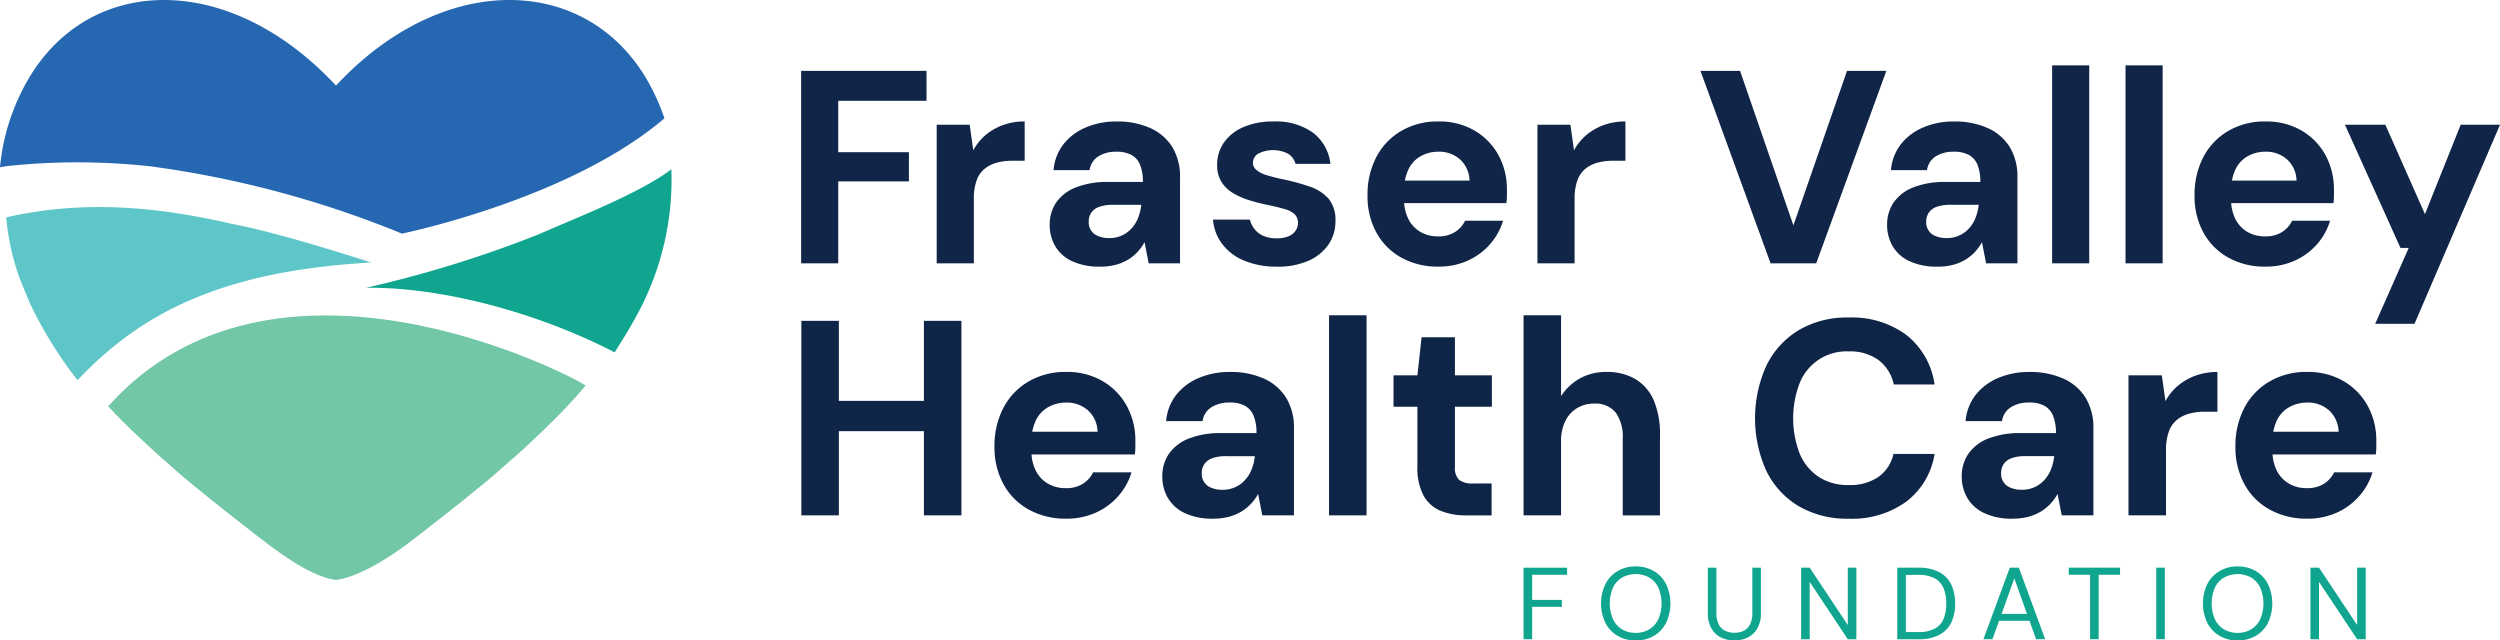 <?xml version="1.0" encoding="UTF-8"?> <svg xmlns="http://www.w3.org/2000/svg" xmlns:xlink="http://www.w3.org/1999/xlink" id="FVHCF-logo_header" width="275.639" height="70.61" viewBox="0 0 275.639 70.61"><defs><clipPath id="clip-path"><rect id="Rectangle_160" data-name="Rectangle 160" width="275.639" height="70.61" fill="none"></rect></clipPath></defs><g id="Group_229" data-name="Group 229" clip-path="url(#clip-path)"><path id="Path_5200" data-name="Path 5200" d="M.737,18.315a73.687,73.687,0,0,1,15.865.026,112.359,112.359,0,0,1,27.713,7.415S62.789,22,73.26,13.041a25.3,25.3,0,0,0-1.186-2.864C65.761-2.786,49.3-3.725,37.044,9.434c-12.256-13.159-28.388-12.22-34.7.743A23.464,23.464,0,0,0,0,18.445c.245-.048.49-.092.737-.13" transform="translate(0 0)" fill="#2667b1"></path><path id="Path_5201" data-name="Path 5201" d="M29.314,156.509h0c-7.493-1.71-15.813-2.709-24.7-.674a26.475,26.475,0,0,0,1.5,6.767l1.055,2.58a44.733,44.733,0,0,0,5.308,8.6c6.7-7.065,15.377-12.025,32.371-12.967,0,0-9.784-3.227-15.533-4.3" transform="translate(-3.929 -131.87)" fill="#5ec6c8"></path><path id="Path_5202" data-name="Path 5202" d="M307.07,126.471c-3.484,2.657-10.745,5.458-14.748,7.22a129.387,129.387,0,0,1-18.93,5.849c8.475-.119,19.154,2.832,27.419,7.113.975-1.516,2.028-3.241,2.906-4.96l.007-.011a31.174,31.174,0,0,0,3.346-15.212" transform="translate(-233.047 -107.807)" fill="#0fa58e"></path><path id="Path_5203" data-name="Path 5203" d="M133.419,243.372c-2.494-1.576-34.555-17.9-52.66,2.307.835.886,1.685,1.746,2.539,2.578h0c.2.2,2.631,2.468,3.395,3.147l.009-.006c1.382,1.242,2.68,2.37,4.036,3.452h0c2.435,2,4.644,3.687,6.346,5.023,4.071,3.2,6.645,4.628,8.8,4.951h0c2.159-.323,5.073-1.754,9.144-4.951,1.7-1.336,3.911-3.028,6.346-5.023h0c1.356-1.082,2.654-2.21,4.036-3.452l.009.006q1.145-1.018,2.3-2.109l.04-.036h0c.768-.726,1.462-1.389,2.127-2.049h0c1.183-1.175,2.276-2.341,3.535-3.839" transform="translate(-68.841 -200.876)" fill="#72c7a7"></path><path id="Path_5204" data-name="Path 5204" d="M598.707,239.709h4.136v21.446h-4.136Zm3.554,8.824h10.662v3.339H602.261Zm9.957-8.824h4.136v21.446h-4.136Z" transform="translate(-510.353 -204.334)" fill="#0f2547"></path><path id="Path_5205" data-name="Path 5205" d="M750.9,294.085a8.346,8.346,0,0,1-4.121-1,7.036,7.036,0,0,1-2.788-2.788,8.4,8.4,0,0,1-1-4.151,9,9,0,0,1,.98-4.274,7.246,7.246,0,0,1,2.773-2.911,8.019,8.019,0,0,1,4.151-1.057,7.76,7.76,0,0,1,4.014,1.011,7.122,7.122,0,0,1,2.665,2.727,7.9,7.9,0,0,1,.95,3.891v.689a5.137,5.137,0,0,1-.061.781H745.932V284.5h8.425a3.28,3.28,0,0,0-1.057-2.359,3.489,3.489,0,0,0-2.405-.858,4.031,4.031,0,0,0-1.93.475,3.318,3.318,0,0,0-1.394,1.455,5.393,5.393,0,0,0-.506,2.482v.888a4.77,4.77,0,0,0,.475,2.191,3.429,3.429,0,0,0,1.333,1.44,3.848,3.848,0,0,0,1.991.505,3.379,3.379,0,0,0,1.884-.49,3.07,3.07,0,0,0,1.118-1.256H758.1a6.968,6.968,0,0,1-1.44,2.6,7.219,7.219,0,0,1-2.482,1.838,7.781,7.781,0,0,1-3.278.674" transform="translate(-633.344 -236.897)" fill="#0f2547"></path><path id="Path_5206" data-name="Path 5206" d="M874.021,294.085a7.111,7.111,0,0,1-3.186-.628,4.211,4.211,0,0,1-1.854-1.685,4.677,4.677,0,0,1-.6-2.344,4.348,4.348,0,0,1,.72-2.482,4.741,4.741,0,0,1,2.175-1.685,9.485,9.485,0,0,1,3.661-.613h3.83a5.029,5.029,0,0,0-.306-1.884,2.2,2.2,0,0,0-.95-1.118,3.454,3.454,0,0,0-1.716-.368,3.666,3.666,0,0,0-1.976.506,2.169,2.169,0,0,0-1,1.547h-4.014a5.391,5.391,0,0,1,1.088-2.865,6.183,6.183,0,0,1,2.482-1.884,8.544,8.544,0,0,1,3.447-.674,8.924,8.924,0,0,1,3.768.735,5.538,5.538,0,0,1,2.451,2.114,6.324,6.324,0,0,1,.858,3.4v9.559h-3.493l-.46-2.359a5.414,5.414,0,0,1-.8,1.1,4.945,4.945,0,0,1-1.072.858,5.23,5.23,0,0,1-1.379.567,6.694,6.694,0,0,1-1.685.2M875,290.9a3.281,3.281,0,0,0,2.512-1.088,3.776,3.776,0,0,0,.72-1.164,5.713,5.713,0,0,0,.353-1.425v-.031H875.43a4.374,4.374,0,0,0-1.547.23,1.736,1.736,0,0,0-.873.659,1.775,1.775,0,0,0-.276.98,1.61,1.61,0,0,0,1.072,1.624A3.109,3.109,0,0,0,875,290.9" transform="translate(-740.232 -236.897)" fill="#0f2547"></path><rect id="Rectangle_156" data-name="Rectangle 156" width="4.136" height="22.059" transform="translate(146.534 34.762)" fill="#0f2547"></rect><path id="Path_5207" data-name="Path 5207" d="M1049.138,271.6a7.315,7.315,0,0,1-2.834-.505,3.82,3.82,0,0,1-1.884-1.685,6.532,6.532,0,0,1-.674-3.232v-6.556h-2.635v-3.462h2.635l.46-4.2h3.677v4.2h4.075v3.462h-4.075v6.618a1.841,1.841,0,0,0,.459,1.44,2.393,2.393,0,0,0,1.563.4h2.022V271.6Z" transform="translate(-887.469 -214.775)" fill="#0f2547"></path><path id="Path_5208" data-name="Path 5208" d="M1138.272,257.616V235.557h4.136v8.915a5.866,5.866,0,0,1,2.037-1.93,5.8,5.8,0,0,1,2.957-.735,6.085,6.085,0,0,1,3.247.812,5.065,5.065,0,0,1,1.991,2.344,9.443,9.443,0,0,1,.674,3.8v8.854h-4.106v-8.487a4.57,4.57,0,0,0-.766-2.834,2.862,2.862,0,0,0-2.421-1,3.541,3.541,0,0,0-1.838.49,3.4,3.4,0,0,0-1.3,1.425,4.848,4.848,0,0,0-.475,2.221v8.18Z" transform="translate(-970.292 -200.795)" fill="#0f2547"></path><path id="Path_5209" data-name="Path 5209" d="M1321.529,259.4a10.515,10.515,0,0,1-5.53-1.394,9.229,9.229,0,0,1-3.554-3.891,14.095,14.095,0,0,1,0-11.566,9.313,9.313,0,0,1,3.554-3.921,10.43,10.43,0,0,1,5.53-1.409,10.076,10.076,0,0,1,6.373,1.93A8.444,8.444,0,0,1,1331,244.6h-4.5a4.523,4.523,0,0,0-1.67-2.681,5.354,5.354,0,0,0-3.324-.965,5.558,5.558,0,0,0-5.362,3.447,10.868,10.868,0,0,0,0,7.858,5.707,5.707,0,0,0,2.1,2.543,5.84,5.84,0,0,0,3.263.888,5.542,5.542,0,0,0,3.309-.9,4.239,4.239,0,0,0,1.655-2.528H1331a8.194,8.194,0,0,1-3.094,5.239,10.187,10.187,0,0,1-6.373,1.9" transform="translate(-1117.703 -202.211)" fill="#0f2547"></path><path id="Path_5210" data-name="Path 5210" d="M1471.3,294.085a7.112,7.112,0,0,1-3.186-.628,4.212,4.212,0,0,1-1.854-1.685,4.68,4.68,0,0,1-.6-2.344,4.346,4.346,0,0,1,.72-2.482,4.741,4.741,0,0,1,2.175-1.685,9.485,9.485,0,0,1,3.661-.613h3.829a5.028,5.028,0,0,0-.306-1.884,2.2,2.2,0,0,0-.95-1.118,3.453,3.453,0,0,0-1.716-.368,3.665,3.665,0,0,0-1.976.506,2.169,2.169,0,0,0-1,1.547h-4.013a5.391,5.391,0,0,1,1.088-2.865,6.181,6.181,0,0,1,2.482-1.884,8.543,8.543,0,0,1,3.446-.674,8.924,8.924,0,0,1,3.769.735,5.537,5.537,0,0,1,2.451,2.114,6.323,6.323,0,0,1,.858,3.4v9.559h-3.493l-.46-2.359a5.428,5.428,0,0,1-.8,1.1,4.955,4.955,0,0,1-1.072.858,5.231,5.231,0,0,1-1.379.567,6.693,6.693,0,0,1-1.685.2m.98-3.186a3.28,3.28,0,0,0,2.512-1.088,3.781,3.781,0,0,0,.72-1.164,5.708,5.708,0,0,0,.352-1.425v-.031h-3.156a4.376,4.376,0,0,0-1.547.23,1.734,1.734,0,0,0-.873.659,1.771,1.771,0,0,0-.276.98,1.611,1.611,0,0,0,1.072,1.624,3.112,3.112,0,0,0,1.195.215" transform="translate(-1249.367 -236.897)" fill="#0f2547"></path><path id="Path_5211" data-name="Path 5211" d="M1590.227,293.718V278.277h3.677l.4,2.849a5.88,5.88,0,0,1,1.394-1.716,6.415,6.415,0,0,1,1.93-1.1,6.953,6.953,0,0,1,2.405-.4v4.381h-1.41a6.419,6.419,0,0,0-1.7.215,3.666,3.666,0,0,0-1.364.689,2.961,2.961,0,0,0-.888,1.3,6.061,6.061,0,0,0-.307,2.083v7.139Z" transform="translate(-1355.55 -236.897)" fill="#0f2547"></path><path id="Path_5212" data-name="Path 5212" d="M1678.059,294.085a8.348,8.348,0,0,1-4.121-1,7.036,7.036,0,0,1-2.788-2.788,8.4,8.4,0,0,1-1-4.151,9,9,0,0,1,.98-4.274,7.246,7.246,0,0,1,2.773-2.911,8.018,8.018,0,0,1,4.151-1.057,7.76,7.76,0,0,1,4.014,1.011,7.123,7.123,0,0,1,2.665,2.727,7.9,7.9,0,0,1,.95,3.891v.689a5.138,5.138,0,0,1-.061.781H1673.1V284.5h8.425a3.282,3.282,0,0,0-1.057-2.359,3.489,3.489,0,0,0-2.405-.858,4.031,4.031,0,0,0-1.93.475,3.319,3.319,0,0,0-1.394,1.455,5.391,5.391,0,0,0-.506,2.482v.888a4.773,4.773,0,0,0,.475,2.191,3.431,3.431,0,0,0,1.333,1.44,3.849,3.849,0,0,0,1.991.505,3.38,3.38,0,0,0,1.884-.49,3.074,3.074,0,0,0,1.118-1.256h4.228a6.962,6.962,0,0,1-1.44,2.6,7.218,7.218,0,0,1-2.481,1.838,7.783,7.783,0,0,1-3.278.674" transform="translate(-1423.682 -236.897)" fill="#0f2547"></path><path id="Path_5213" data-name="Path 5213" d="M598.548,74.173V52.953h13.823v3.3h-9.731v5.669h7.791v3.213h-7.791v9.034Z" transform="translate(-510.218 -45.138)" fill="#102547"></path><path id="Path_5214" data-name="Path 5214" d="M699.818,106.391V91.113h3.638l.394,2.819a5.816,5.816,0,0,1,1.379-1.7,6.355,6.355,0,0,1,1.91-1.091,6.883,6.883,0,0,1,2.38-.394v4.335h-1.394a6.355,6.355,0,0,0-1.682.212,3.624,3.624,0,0,0-1.349.682,2.927,2.927,0,0,0-.879,1.288,5.991,5.991,0,0,0-.3,2.061v7.063Z" transform="translate(-596.543 -77.357)" fill="#102547"></path><path id="Path_5215" data-name="Path 5215" d="M789.821,106.755a7.038,7.038,0,0,1-3.152-.621,4.166,4.166,0,0,1-1.834-1.667,4.63,4.63,0,0,1-.591-2.319,4.3,4.3,0,0,1,.712-2.456,4.694,4.694,0,0,1,2.152-1.667,9.388,9.388,0,0,1,3.623-.606h3.789a4.973,4.973,0,0,0-.3-1.864,2.171,2.171,0,0,0-.94-1.106,3.414,3.414,0,0,0-1.7-.364,3.628,3.628,0,0,0-1.955.5,2.147,2.147,0,0,0-.985,1.531h-3.971a5.335,5.335,0,0,1,1.076-2.834,6.117,6.117,0,0,1,2.455-1.864,8.458,8.458,0,0,1,3.41-.667,8.832,8.832,0,0,1,3.729.728,5.477,5.477,0,0,1,2.425,2.092,6.255,6.255,0,0,1,.849,3.365v9.458h-3.456l-.455-2.334a5.36,5.36,0,0,1-.788,1.091,4.9,4.9,0,0,1-1.061.849,5.177,5.177,0,0,1-1.364.561,6.626,6.626,0,0,1-1.667.2m.97-3.153a3.244,3.244,0,0,0,2.486-1.076,3.735,3.735,0,0,0,.712-1.152,5.653,5.653,0,0,0,.349-1.41v-.03h-3.122a4.328,4.328,0,0,0-1.531.227,1.715,1.715,0,0,0-.864.652,1.757,1.757,0,0,0-.273.97,1.594,1.594,0,0,0,1.061,1.607,3.082,3.082,0,0,0,1.182.212" transform="translate(-668.509 -77.357)" fill="#102547"></path><path id="Path_5216" data-name="Path 5216" d="M913.321,106.755a9.134,9.134,0,0,1-3.638-.667,5.8,5.8,0,0,1-2.425-1.849,5.069,5.069,0,0,1-1-2.668h4.062a2.892,2.892,0,0,0,.515,1.046,2.487,2.487,0,0,0,.97.743,3.529,3.529,0,0,0,1.455.273,3.334,3.334,0,0,0,1.334-.227,1.724,1.724,0,0,0,.773-.621,1.478,1.478,0,0,0,.258-.818,1.3,1.3,0,0,0-.364-.985,2.623,2.623,0,0,0-1.061-.561q-.7-.212-1.7-.424a21.238,21.238,0,0,1-2.137-.531,8.5,8.5,0,0,1-1.864-.8,3.84,3.84,0,0,1-1.3-1.243,3.417,3.417,0,0,1-.485-1.879,4.256,4.256,0,0,1,.727-2.44,4.974,4.974,0,0,1,2.122-1.713,8.059,8.059,0,0,1,3.365-.637,6.962,6.962,0,0,1,4.365,1.243,5.017,5.017,0,0,1,1.91,3.426h-3.85a1.85,1.85,0,0,0-.8-1.107,3.63,3.63,0,0,0-3.319-.015,1.2,1.2,0,0,0-.576,1.031.989.989,0,0,0,.379.758,3.046,3.046,0,0,0,1.076.561,16.806,16.806,0,0,0,1.7.44,24.045,24.045,0,0,1,3.092.834,4.865,4.865,0,0,1,2.092,1.334,3.685,3.685,0,0,1,.758,2.5,4.439,4.439,0,0,1-.788,2.592,5.182,5.182,0,0,1-2.228,1.773,8.385,8.385,0,0,1-3.41.637" transform="translate(-772.517 -77.357)" fill="#102547"></path><path id="Path_5217" data-name="Path 5217" d="M1029.521,106.755a8.259,8.259,0,0,1-4.077-.985,6.963,6.963,0,0,1-2.759-2.759,8.319,8.319,0,0,1-.985-4.107,8.911,8.911,0,0,1,.97-4.229,7.171,7.171,0,0,1,2.743-2.88,7.935,7.935,0,0,1,4.108-1.046,7.678,7.678,0,0,1,3.971,1,7.042,7.042,0,0,1,2.637,2.7,7.819,7.819,0,0,1,.94,3.85v.682a5.092,5.092,0,0,1-.061.773h-12.4V97.266h8.336a3.245,3.245,0,0,0-1.045-2.334,3.453,3.453,0,0,0-2.38-.849,3.988,3.988,0,0,0-1.91.47,3.28,3.28,0,0,0-1.379,1.44,5.34,5.34,0,0,0-.5,2.455v.879a4.721,4.721,0,0,0,.47,2.167,3.4,3.4,0,0,0,1.318,1.425,3.809,3.809,0,0,0,1.971.5,3.345,3.345,0,0,0,1.864-.485,3.042,3.042,0,0,0,1.106-1.243h4.183a6.9,6.9,0,0,1-1.425,2.577,7.144,7.144,0,0,1-2.456,1.819,7.7,7.7,0,0,1-3.243.667" transform="translate(-870.923 -77.357)" fill="#102547"></path><path id="Path_5218" data-name="Path 5218" d="M1148.644,106.391V91.113h3.638l.394,2.819a5.816,5.816,0,0,1,1.379-1.7,6.354,6.354,0,0,1,1.91-1.091,6.884,6.884,0,0,1,2.38-.394v4.335h-1.394a6.354,6.354,0,0,0-1.682.212,3.625,3.625,0,0,0-1.349.682,2.928,2.928,0,0,0-.879,1.288,5.994,5.994,0,0,0-.3,2.061v7.063Z" transform="translate(-979.133 -77.357)" fill="#102547"></path><path id="Path_5219" data-name="Path 5219" d="M1278.18,74.173l-7.73-21.22h4.365l5.881,17.036,5.911-17.036h4.335l-7.73,21.22Z" transform="translate(-1082.964 -45.138)" fill="#102547"></path><path id="Path_5220" data-name="Path 5220" d="M1415.5,106.755a7.04,7.04,0,0,1-3.153-.621,4.165,4.165,0,0,1-1.834-1.667,4.63,4.63,0,0,1-.591-2.319,4.3,4.3,0,0,1,.712-2.456,4.693,4.693,0,0,1,2.152-1.667,9.388,9.388,0,0,1,3.623-.606h3.789a4.975,4.975,0,0,0-.3-1.864,2.173,2.173,0,0,0-.94-1.106,3.415,3.415,0,0,0-1.7-.364,3.627,3.627,0,0,0-1.955.5,2.146,2.146,0,0,0-.985,1.531h-3.971a5.331,5.331,0,0,1,1.076-2.834,6.116,6.116,0,0,1,2.456-1.864,8.454,8.454,0,0,1,3.41-.667,8.831,8.831,0,0,1,3.729.728,5.476,5.476,0,0,1,2.425,2.092,6.258,6.258,0,0,1,.849,3.365v9.458h-3.456l-.455-2.334a5.366,5.366,0,0,1-.788,1.091,4.894,4.894,0,0,1-1.061.849,5.177,5.177,0,0,1-1.364.561,6.632,6.632,0,0,1-1.667.2m.97-3.153a3.245,3.245,0,0,0,2.486-1.076,3.735,3.735,0,0,0,.712-1.152,5.664,5.664,0,0,0,.349-1.41v-.03H1416.9a4.331,4.331,0,0,0-1.531.227,1.716,1.716,0,0,0-.864.652,1.757,1.757,0,0,0-.273.97,1.593,1.593,0,0,0,1.061,1.607,3.081,3.081,0,0,0,1.182.212" transform="translate(-1201.857 -77.357)" fill="#102547"></path><rect id="Rectangle_157" data-name="Rectangle 157" width="4.092" height="21.826" transform="translate(226.258 7.208)" fill="#102547"></rect><rect id="Rectangle_158" data-name="Rectangle 158" width="4.092" height="21.826" transform="translate(234.351 7.208)" fill="#102547"></rect><path id="Path_5221" data-name="Path 5221" d="M1647.4,106.755a8.26,8.26,0,0,1-4.078-.985,6.961,6.961,0,0,1-2.758-2.759,8.315,8.315,0,0,1-.985-4.107,8.91,8.91,0,0,1,.97-4.229,7.173,7.173,0,0,1,2.743-2.88,7.936,7.936,0,0,1,4.108-1.046,7.679,7.679,0,0,1,3.971,1,7.049,7.049,0,0,1,2.637,2.7,7.821,7.821,0,0,1,.939,3.85v.682a5.09,5.09,0,0,1-.061.773h-12.4V97.266h8.336a3.245,3.245,0,0,0-1.046-2.334,3.452,3.452,0,0,0-2.379-.849,3.991,3.991,0,0,0-1.91.47,3.281,3.281,0,0,0-1.379,1.44,5.337,5.337,0,0,0-.5,2.455v.879a4.721,4.721,0,0,0,.47,2.167,3.39,3.39,0,0,0,1.318,1.425,3.806,3.806,0,0,0,1.971.5,3.344,3.344,0,0,0,1.864-.485,3.039,3.039,0,0,0,1.106-1.243h4.184a6.893,6.893,0,0,1-1.425,2.577,7.143,7.143,0,0,1-2.456,1.819,7.7,7.7,0,0,1-3.243.667" transform="translate(-1397.617 -77.357)" fill="#102547"></path><path id="Path_5222" data-name="Path 5222" d="M1755.273,115.161l3.7-8.367h-.91l-6.123-13.581h4.456l4.365,9.852,3.941-9.852h4.335l-9.427,21.947Z" transform="translate(-1493.397 -79.458)" fill="#102547"></path><path id="Path_5223" data-name="Path 5223" d="M1138.272,432v-7.887h4.8v.778h-3.853v2.772h3.279v.766h-3.279V432Z" transform="translate(-970.292 -361.521)" fill="#0fa58e"></path><path id="Path_5224" data-name="Path 5224" d="M1199.965,431.351a3.837,3.837,0,0,1-2-.513,3.52,3.52,0,0,1-1.341-1.431,4.973,4.973,0,0,1,0-4.259,3.56,3.56,0,0,1,1.341-1.437,3.8,3.8,0,0,1,2-.518,3.849,3.849,0,0,1,2.022.518,3.525,3.525,0,0,1,1.335,1.437,5.031,5.031,0,0,1,0,4.259,3.485,3.485,0,0,1-1.335,1.431,3.882,3.882,0,0,1-2.022.513m0-.834a2.867,2.867,0,0,0,1.5-.389,2.587,2.587,0,0,0,1-1.116,4.446,4.446,0,0,0,0-3.482,2.552,2.552,0,0,0-1-1.11,3.122,3.122,0,0,0-3,0,2.554,2.554,0,0,0-1,1.11,4.449,4.449,0,0,0,0,3.482,2.589,2.589,0,0,0,1,1.116,2.845,2.845,0,0,0,1.493.389" transform="translate(-1019.624 -360.74)" fill="#0fa58e"></path><path id="Path_5225" data-name="Path 5225" d="M1278.849,432.131a3.266,3.266,0,0,1-1.47-.327,2.489,2.489,0,0,1-1.053-1,3.35,3.35,0,0,1-.394-1.718v-4.98h.946V429.1a2.7,2.7,0,0,0,.253,1.251,1.589,1.589,0,0,0,.7.71,2.285,2.285,0,0,0,1.037.225,2.242,2.242,0,0,0,1.036-.225,1.572,1.572,0,0,0,.688-.71,2.745,2.745,0,0,0,.248-1.251v-4.991h.946v4.98a3.355,3.355,0,0,1-.394,1.718,2.483,2.483,0,0,1-1.059,1,3.326,3.326,0,0,1-1.487.327" transform="translate(-1087.636 -361.521)" fill="#0fa58e"></path><path id="Path_5226" data-name="Path 5226" d="M1345.638,432v-7.887h.947l4.2,6.321v-6.321h.946V432h-.946l-4.2-6.321V432Z" transform="translate(-1147.056 -361.521)" fill="#0fa58e"></path><path id="Path_5227" data-name="Path 5227" d="M1417.484,432v-7.887h2.321a4.848,4.848,0,0,1,2.287.479,3.026,3.026,0,0,1,1.335,1.363,4.785,4.785,0,0,1,.434,2.124,4.692,4.692,0,0,1-.434,2.1,3,3,0,0,1-1.335,1.352,4.9,4.9,0,0,1-2.287.473h-2.321Zm.947-.789h1.352a3.784,3.784,0,0,0,1.831-.377,2.152,2.152,0,0,0,.975-1.082,4.342,4.342,0,0,0,.293-1.673,4.451,4.451,0,0,0-.293-1.7,2.175,2.175,0,0,0-.975-1.093,3.738,3.738,0,0,0-1.831-.383h-1.352Z" transform="translate(-1208.299 -361.521)" fill="#0fa58e"></path><path id="Path_5228" data-name="Path 5228" d="M1481.848,432l2.907-7.887h1l2.9,7.887h-1l-2.4-6.7-2.411,6.7Zm1.33-2.028.27-.766h3.572l.27.766Z" transform="translate(-1263.165 -361.522)" fill="#0fa58e"></path><path id="Path_5229" data-name="Path 5229" d="M1547.955,432v-7.11H1545.6v-.777h5.656v.777H1548.9V432Z" transform="translate(-1317.509 -361.522)" fill="#0fa58e"></path><rect id="Rectangle_159" data-name="Rectangle 159" width="0.947" height="7.887" transform="translate(237.736 62.588)" fill="#0fa58e"></rect><path id="Path_5230" data-name="Path 5230" d="M1649.667,431.351a3.838,3.838,0,0,1-2-.513,3.519,3.519,0,0,1-1.341-1.431,4.973,4.973,0,0,1,0-4.259,3.56,3.56,0,0,1,1.341-1.437,3.806,3.806,0,0,1,2-.518,3.849,3.849,0,0,1,2.022.518,3.523,3.523,0,0,1,1.335,1.437,5.029,5.029,0,0,1,0,4.259,3.483,3.483,0,0,1-1.335,1.431,3.882,3.882,0,0,1-2.022.513m0-.834a2.869,2.869,0,0,0,1.5-.389,2.591,2.591,0,0,0,1-1.116,4.449,4.449,0,0,0,0-3.482,2.555,2.555,0,0,0-1-1.11,3.123,3.123,0,0,0-3,0,2.553,2.553,0,0,0-1,1.11,4.449,4.449,0,0,0,0,3.482,2.589,2.589,0,0,0,1,1.116,2.847,2.847,0,0,0,1.493.389" transform="translate(-1402.962 -360.74)" fill="#0fa58e"></path><path id="Path_5231" data-name="Path 5231" d="M1726.168,432v-7.887h.947l4.2,6.321v-6.321h.947V432h-.947l-4.2-6.321V432Z" transform="translate(-1471.429 -361.521)" fill="#0fa58e"></path></g></svg> 